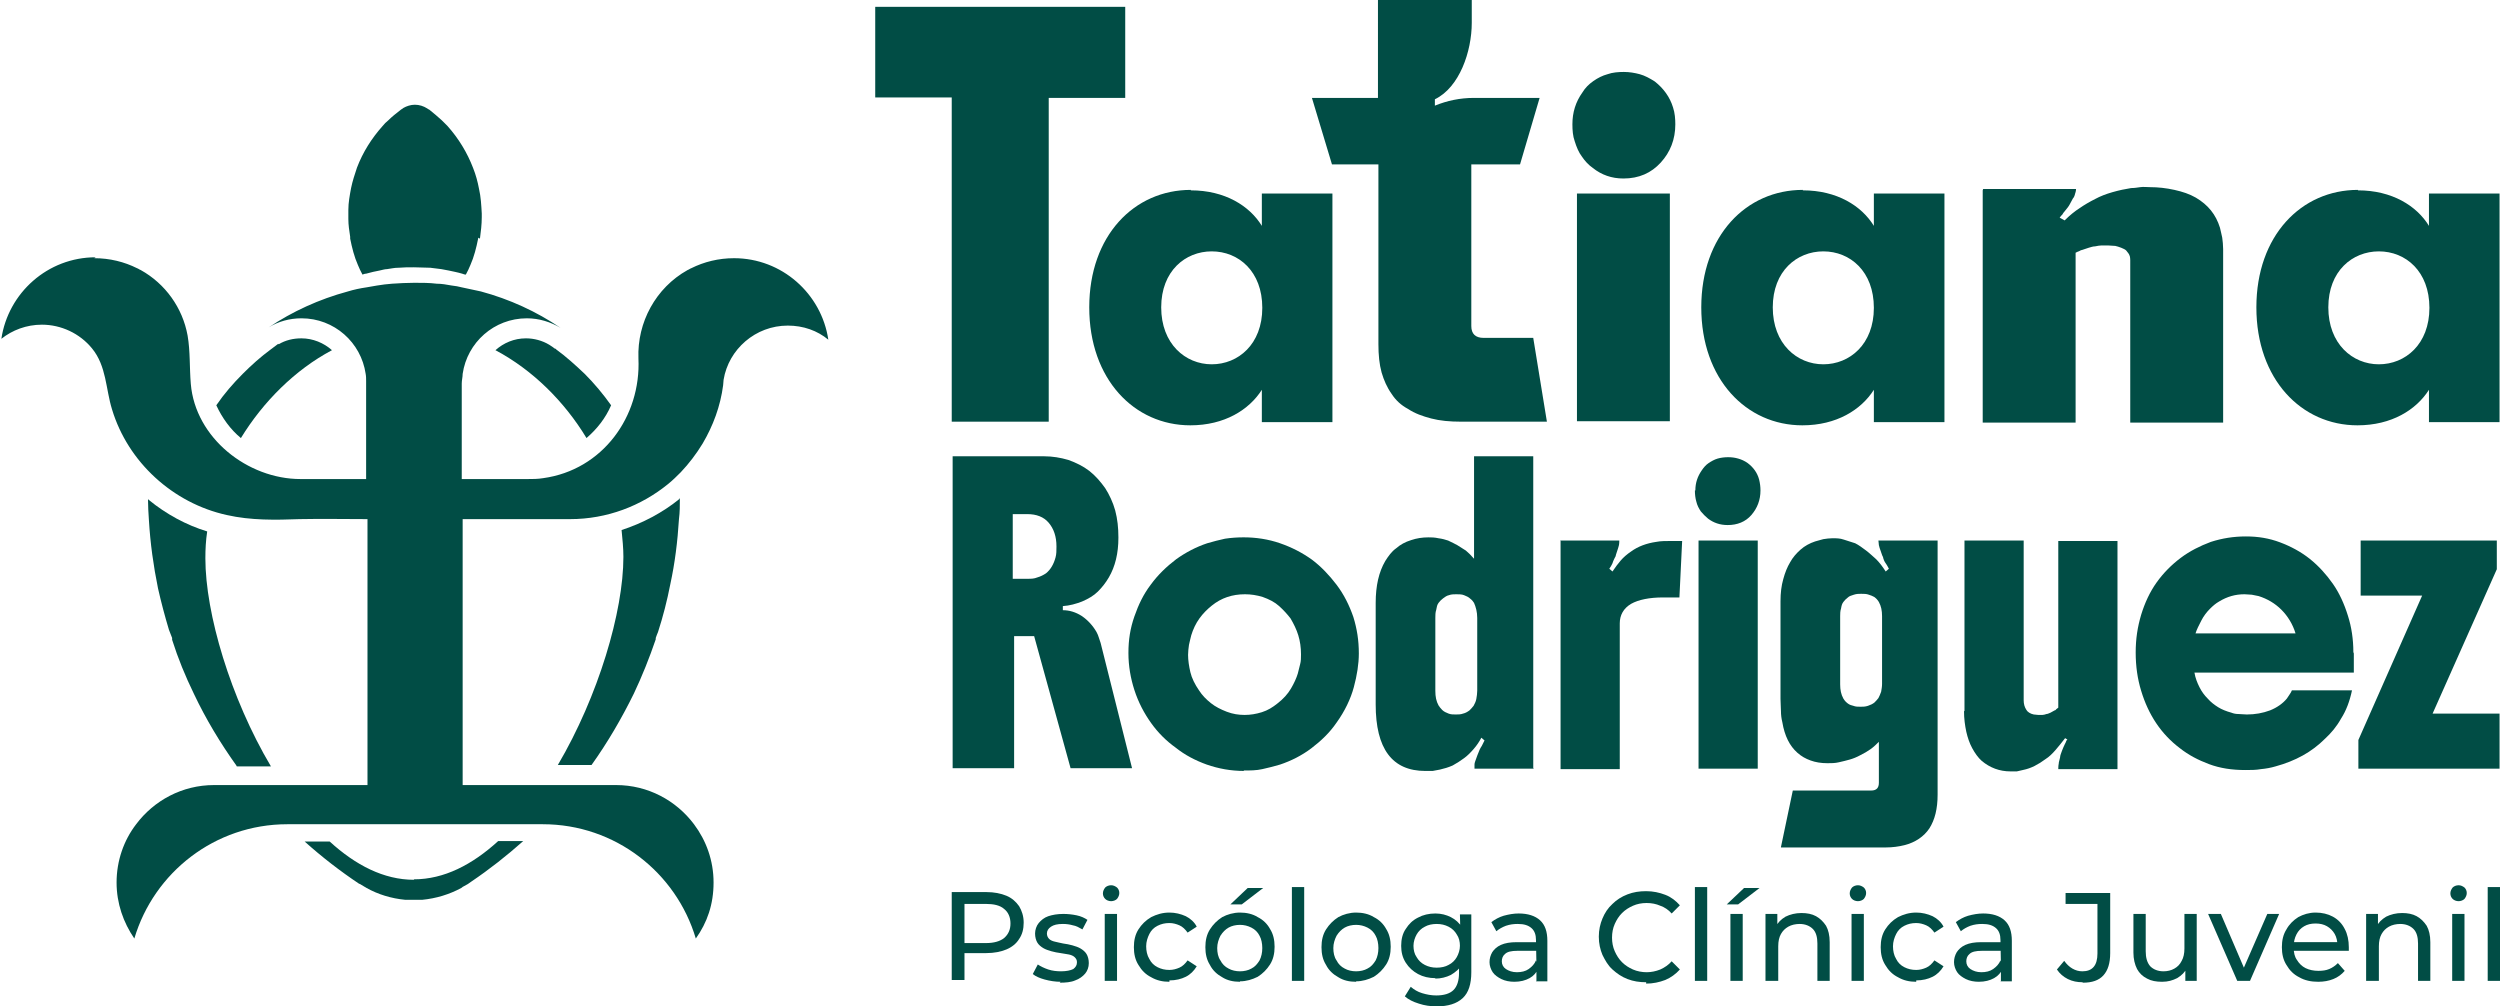 <?xml version="1.0" encoding="UTF-8"?>
<svg xmlns="http://www.w3.org/2000/svg" id="Capa_2" viewBox="0 0 54.9 22.1">
  <defs>
    <style>.cls-1{fill:#014d45;}</style>
  </defs>
  <g id="Capa_1-2">
    <g id="Capa_2-2">
      <path class="cls-1" d="M2.07,5.67c.34,0,.66.08.94.22.03.01.05.03.08.04.54.3.92.83,1.03,1.44.06.35.04.7.07,1.06.1,1.19,1.25,2.09,2.41,2.09h1.44v-2.15c0-.05,0-.11-.01-.16-.1-.69-.69-1.22-1.41-1.22-.26,0-.51.07-.72.2.52-.35,1.11-.62,1.74-.79.13-.04.27-.07.41-.09.08-.01.15-.03.23-.04.11-.02.22-.03.33-.04.16-.01.32-.02.49-.02s.33,0,.49.02c.11,0,.22.02.33.04.08.01.15.02.22.04.14.03.28.06.42.09.63.17,1.22.44,1.75.8-.22-.13-.47-.21-.74-.21-.72,0-1.31.53-1.41,1.22,0,.07-.02.14-.02.21v2.1h1.44c.12,0,.23,0,.35-.02,1.3-.18,2.15-1.35,2.09-2.63-.03-.79.38-1.55,1.08-1.94.03-.01.05-.03.08-.04.28-.14.6-.22.94-.22,1.05,0,1.92.78,2.07,1.79-.24-.2-.55-.31-.89-.31-.71,0-1.3.52-1.41,1.19,0,0,0,0,0,0,0,.04-.01.08-.01.12,0,0,0,0,0,0-.06.46-.22.89-.45,1.28-.14.23-.3.44-.48.63-.09.09-.18.18-.28.26-.59.48-1.34.77-2.15.77h-2.36v5.84h3.37c.7,0,1.32.34,1.71.86.27.36.43.8.43,1.28s-.14.88-.39,1.23c-.43-1.45-1.77-2.51-3.36-2.51h-5.61c-1.59,0-2.93,1.06-3.36,2.51-.24-.35-.39-.77-.39-1.23,0-.48.16-.93.43-1.28.39-.52,1.01-.86,1.71-.86h3.37v-5.84c-.5,0-.99-.01-1.49,0-.53.02-1.07.03-1.6-.09-1.18-.26-2.17-1.16-2.52-2.32-.14-.45-.12-.95-.44-1.34-.27-.33-.68-.52-1.1-.52-.34,0-.65.12-.89.31.15-1.01,1.02-1.79,2.07-1.79Z"></path>
      <path class="cls-1" d="M10.5,5.22s0,.02,0,.02c-.04.2-.09.4-.17.58-.03.07-.06.14-.1.21-.03,0-.05-.01-.08-.02-.1-.03-.21-.05-.3-.07-.06-.01-.11-.02-.16-.03-.08-.01-.16-.02-.24-.03-.12,0-.24-.01-.36-.01s-.23,0-.34.01h-.01c-.08,0-.16.02-.24.03-.05,0-.11.02-.16.03-.1.02-.2.04-.3.07-.03,0-.05.01-.08.02-.04-.07-.07-.14-.1-.21-.08-.18-.13-.38-.17-.58,0-.01,0-.02,0-.04-.02-.13-.04-.26-.04-.39,0,0,0,0,0,0,0-.03,0-.07,0-.1s0-.07,0-.1c0,0,0,0,0,0,0-.16.03-.32.06-.48.03-.15.08-.3.13-.45.13-.34.32-.64.56-.91.04-.05.08-.09.13-.13.08-.08.17-.15.26-.22,0,0,0,0,0,0,.02-.02.05-.03.07-.05,0,0,0,0,0,0,.07-.04.16-.07.25-.07.1,0,.19.03.27.08,0,0,0,0,0,0,.01.01.03.02.05.03,0,0,0,0,0,0,.09.07.18.15.27.23.04.04.09.09.13.13.24.27.43.58.56.92,0,0,0,0,0,0,.06.15.1.3.13.46.04.17.05.36.06.54,0,.01,0,.02,0,.04s0,.03,0,.04c0,.16-.02.32-.04.47Z"></path>
      <path class="cls-1" d="M5.19,16.81c-.35-.49-.67-1.02-.93-1.57-.19-.39-.35-.78-.48-1.19h0s0-.03,0-.04c-.02-.06-.05-.12-.07-.18,0,0,0,0,0,0h0c-.09-.3-.17-.6-.24-.91,0,0,0,0,0,0h0c-.1-.49-.17-.99-.2-1.5-.01-.15-.02-.31-.02-.46,0,0,.01.01.02.02.38.31.82.55,1.28.69-.03.2-.04.39-.04.59,0,1.21.55,3.07,1.44,4.57h-.75Z"></path>
      <path class="cls-1" d="M12.88,9.62c-.49-.81-1.19-1.5-2-1.93.18-.16.41-.26.67-.26.18,0,.36.05.51.14.05.03.09.06.13.09h.02s0,.01,0,.01c.22.16.43.35.63.54.21.21.41.45.58.69-.12.28-.31.52-.53.71Z"></path>
      <path class="cls-1" d="M6.12,7.56c.15-.09.32-.13.5-.13.25,0,.49.1.67.26-.81.43-1.51,1.13-2,1.93-.23-.19-.41-.44-.54-.72.17-.25.37-.48.58-.69.19-.19.4-.38.62-.54.05-.04.11-.08.16-.12Z"></path>
      <path class="cls-1" d="M9.09,19.31c.66,0,1.28-.32,1.85-.84h.55c-.36.32-.74.62-1.14.89-.05.04-.1.07-.16.1-.02.01-.04.02-.06.04-.26.14-.55.23-.86.26-.06,0-.12,0-.18,0s-.12,0-.19,0c-.31-.03-.6-.12-.85-.26-.05-.03-.1-.06-.15-.09,0,0,0,0-.01,0-.42-.28-.82-.59-1.2-.93h.55c.57.52,1.19.84,1.85.84Z"></path>
      <path class="cls-1" d="M14.91,10.96s.01-.01.02-.02c0,.15,0,.31-.02.46-.03.49-.09.97-.19,1.43,0,0,0,0,0,0h0c-.07.36-.16.71-.27,1.05,0,0,0,0,0,0-.02.04-.03.08-.05.13h0s0,.02,0,.03h0c-.14.41-.3.81-.48,1.19-.27.55-.58,1.08-.93,1.57h-.74c.89-1.51,1.44-3.37,1.44-4.57,0-.19-.02-.39-.04-.59.46-.15.9-.38,1.28-.69Z"></path>
      <path class="cls-1" d="M20.9,9.26V2.14h-1.68V.15h5.49v2h-1.68v7.11h-2.13Z"></path>
      <path class="cls-1" d="M32.32,0v.5c0,.63-.27,1.42-.81,1.68v.14c.27-.11.55-.17.86-.17h1.44l-.43,1.46h-1.07v3.55c0,.17.09.26.27.26h1.09l.3,1.84h-1.89c-.24,0-.46-.02-.65-.07-.19-.05-.36-.11-.51-.21-.15-.08-.27-.19-.36-.33-.1-.14-.17-.3-.22-.47-.05-.18-.07-.39-.07-.62v-3.95h-1.02l-.44-1.46h1.45V0h2.04Z"></path>
      <path class="cls-1" d="M34.63,4.25v5h2.04v-5h-2.04Z"></path>
      <path class="cls-1" d="M36.79,2.73c0,.33-.11.61-.32.84-.21.23-.48.35-.82.35-.26,0-.48-.08-.67-.23-.1-.07-.18-.16-.24-.25-.07-.09-.12-.21-.16-.34-.04-.11-.05-.24-.05-.37,0-.26.07-.49.22-.7.06-.1.14-.18.24-.25.1-.07.2-.12.31-.15.11-.04.24-.05.36-.05s.24.02.35.05c.11.03.22.09.33.16.19.15.33.34.4.57.04.12.05.25.05.38Z"></path>
      <path class="cls-1" d="M43.55,4.15h2.04s0,.05-.02.1c-.01.05-.03.09-.05.11-.02.04-.05.09-.07.13-.02.04-.06.09-.11.15-.02.02-.04.05-.05.07-.02.02-.04.04-.06.07l.11.06c.11-.11.22-.2.33-.27.1-.07.22-.14.34-.2.11-.06.24-.11.38-.15.14-.04.28-.07.41-.09.07,0,.13-.01.2-.02s.14,0,.21,0c.18,0,.36.02.54.06.18.04.33.09.47.17.27.16.44.37.53.66.02.07.03.14.05.22.01.08.02.16.02.25v3.81h-2.04v-3.57s0-.08-.02-.11c-.01-.03-.04-.06-.07-.1-.02-.02-.06-.04-.11-.06-.05-.02-.09-.03-.13-.04-.06,0-.11-.01-.16-.01s-.09,0-.14,0c-.04,0-.09.01-.14.02-.05,0-.1.02-.14.03-.04.01-.08.03-.15.05-.02,0-.05.02-.07.03-.02,0-.04.02-.07.03v3.73h-2.04v-5.1Z"></path>
      <path class="cls-1" d="M26.15,4.18c.75,0,1.29.34,1.56.78v-.71h1.55v5.02h-1.55v-.71c-.28.44-.82.78-1.57.78-1.23,0-2.22-1.01-2.22-2.59s.99-2.58,2.23-2.58ZM26.61,5.52c-.58,0-1.11.43-1.11,1.23s.53,1.25,1.11,1.25,1.11-.44,1.11-1.24-.52-1.24-1.11-1.24Z"></path>
      <path class="cls-1" d="M39.59,4.18c.75,0,1.29.34,1.56.78v-.71h1.55v5.02h-1.55v-.71c-.28.44-.82.78-1.57.78-1.23,0-2.22-1.01-2.22-2.59s.99-2.58,2.23-2.58ZM40.04,5.52c-.58,0-1.11.43-1.11,1.23s.53,1.25,1.11,1.25,1.11-.44,1.11-1.24-.52-1.24-1.11-1.24Z"></path>
      <path class="cls-1" d="M51.78,4.18c.75,0,1.29.34,1.56.78v-.71h1.55v5.02h-1.55v-.71c-.28.44-.82.78-1.57.78-1.23,0-2.22-1.01-2.22-2.59s.99-2.58,2.23-2.58ZM52.24,5.52c-.58,0-1.11.43-1.11,1.23s.53,1.25,1.11,1.25,1.11-.44,1.11-1.24-.52-1.24-1.11-1.24Z"></path>
      <path class="cls-1" d="M24.56,11.81c0,.34-.07.63-.21.87-.07.12-.15.22-.24.31-.09.09-.21.16-.35.22-.13.05-.27.09-.42.1v.09c.14,0,.28.04.42.13.13.09.24.21.32.35.02.04.04.08.05.12s.03.08.04.12l.69,2.75h-1.35l-.8-2.9h-.44v2.9h-1.35v-6.85h2.01c.18,0,.36.03.53.08.17.06.33.14.46.24.14.11.25.24.35.38.09.14.17.31.22.49.05.19.07.38.07.59ZM22.25,12.71h.32c.07,0,.14,0,.21-.03.07-.02.13-.05.19-.09.1-.08.17-.2.21-.35.02-.07.02-.15.02-.24,0-.22-.06-.39-.17-.52-.11-.13-.27-.19-.47-.19h-.32v1.42Z"></path>
      <path class="cls-1" d="M27.32,16.93c-.29,0-.56-.05-.82-.14-.25-.09-.48-.21-.68-.37-.21-.15-.39-.33-.54-.54s-.28-.45-.37-.73c-.08-.25-.13-.52-.13-.81s.04-.54.13-.8.2-.49.36-.7c.16-.22.35-.4.56-.56.21-.15.44-.27.68-.35.13-.04.26-.07.39-.1.13-.02.27-.03.41-.03.27,0,.54.04.8.13.26.09.49.21.7.36.2.15.38.34.54.55.16.21.28.45.37.71.04.13.07.26.09.39.02.13.03.27.03.41,0,.23-.04.48-.11.74-.07.26-.2.53-.38.78-.15.22-.34.4-.55.56-.21.16-.45.28-.69.36-.13.04-.26.07-.39.1s-.27.03-.41.03ZM27.33,15.7c.13,0,.25-.02.38-.06s.24-.11.34-.19c.13-.1.23-.21.3-.33.07-.12.12-.23.15-.33.02-.07.03-.13.05-.2s.02-.14.02-.22c0-.15-.02-.29-.06-.42-.04-.13-.1-.25-.17-.37-.07-.09-.15-.18-.25-.27-.1-.09-.22-.15-.36-.2-.13-.04-.26-.06-.39-.06-.28,0-.52.08-.73.25-.1.08-.19.17-.27.28-.08.11-.14.24-.18.37-.02.07-.03.13-.05.21-.01.07-.02.15-.02.22,0,.12.02.25.05.38.03.13.1.27.19.4.07.11.16.2.26.28.1.08.22.14.35.19.13.05.26.07.39.07Z"></path>
      <path class="cls-1" d="M33.68,16.88h-1.3s0-.05,0-.09c0-.04.02-.08.04-.14.02-.05.03-.09.05-.13.01-.03.03-.08.07-.14.01-.02.02-.04.03-.06.01-.02.02-.04.03-.06l-.07-.06c-.04.08-.1.17-.17.25-.07.08-.14.15-.21.2-.08.06-.16.11-.25.16-.09.04-.19.07-.28.09-.05.01-.1.02-.16.03-.05,0-.11,0-.16,0-.73,0-1.09-.49-1.09-1.46v-2.23c0-.38.07-.68.21-.92.07-.11.14-.21.24-.28.09-.08.2-.14.33-.18.12-.04.24-.06.38-.06.06,0,.13,0,.22.02.08.01.15.03.21.05.08.04.15.07.2.1.05.03.11.07.19.12.06.05.12.11.18.18v-2.25h1.3v6.84ZM32.44,15.17v-1.6c0-.13-.03-.24-.07-.33-.02-.03-.04-.06-.08-.09-.04-.04-.09-.06-.14-.08-.05-.02-.11-.02-.17-.02-.05,0-.11,0-.16.02-.05.01-.09.04-.13.07-.04.03-.07.06-.1.1-.03.04-.04.09-.05.15-.02.06-.02.12-.02.18v1.6c0,.13.02.23.07.32.02.03.04.06.08.1.04.04.09.06.14.08.05.02.1.02.16.02.05,0,.11,0,.16-.02.05-.01.1-.04.14-.07.03-.03.06-.06.09-.1.02-.04.05-.09.06-.15.01-.06.02-.12.02-.18Z"></path>
      <path class="cls-1" d="M34.26,11.87h1.3s0,.08-.01.11-.02.08-.04.13c-.02.06-.03.09-.03.1,0,.01-.01.02-.02.04,0,.01-.03.05-.05.12-.02.04-.04.08-.07.12l.07.06c.06-.09.12-.17.18-.24.06-.07.14-.14.23-.2.15-.11.34-.18.55-.21.1-.02.21-.02.35-.02h.22l-.06,1.24h-.36c-.3,0-.54.05-.7.14-.17.1-.25.25-.25.43v3.2h-1.3v-5.01Z"></path>
      <path class="cls-1" d="M37.23,10.77c0-.17.05-.31.14-.44.04-.06.09-.12.15-.16s.13-.08.2-.1c.07-.02.15-.03.23-.03s.15.01.22.03c.07.02.14.05.21.1.12.09.21.21.25.36.02.08.03.16.03.24,0,.21-.07.39-.2.54-.13.15-.31.22-.52.22-.17,0-.31-.05-.43-.14-.06-.05-.11-.1-.16-.16-.04-.06-.08-.13-.1-.22-.02-.07-.03-.15-.03-.24ZM37.3,16.88v-5.01h1.3v5.01h-1.3Z"></path>
      <path class="cls-1" d="M39.11,18.6l.26-1.24h1.72c.12,0,.17-.06.17-.17v-.9c-.05.05-.11.11-.18.16-.07.05-.14.09-.22.13-.09.05-.17.08-.24.1s-.15.04-.24.06c-.08.02-.17.02-.25.02-.14,0-.26-.02-.37-.06-.11-.04-.2-.09-.29-.17-.17-.15-.28-.37-.33-.67-.02-.08-.03-.16-.03-.24,0-.08-.01-.17-.01-.27v-2.15c0-.18.02-.34.06-.48.04-.15.09-.27.15-.37.06-.11.14-.2.23-.28s.2-.14.32-.18c.06-.02.12-.03.18-.05.07-.01.13-.02.2-.02.08,0,.17,0,.25.03s.17.05.25.08c.08.04.16.1.24.16.08.06.15.13.22.19.07.07.14.16.21.27l.07-.06s-.04-.08-.07-.12-.05-.09-.06-.14c-.02-.03-.03-.08-.05-.13-.02-.05-.03-.09-.04-.13,0-.04-.01-.07-.01-.1h1.3v5.58c0,.31-.06.55-.18.74-.12.18-.31.31-.55.37-.12.03-.26.05-.41.05h-2.3ZM41.33,15.03v-1.5c0-.12-.02-.22-.07-.31-.03-.05-.06-.08-.1-.11-.04-.02-.08-.04-.12-.05-.05-.02-.11-.02-.17-.02-.05,0-.1,0-.16.02s-.1.03-.13.06c-.04.03-.07.06-.1.1s-.04.08-.05.14c-.02.06-.02.12-.02.17v1.5c0,.12.02.22.07.31.03.05.06.08.1.11.04.03.08.04.12.05.05.02.1.02.16.02.05,0,.1,0,.16-.02s.1-.04.14-.07c.03-.03.06-.06.09-.1.02-.04.04-.08.06-.14.01-.06.02-.11.02-.17Z"></path>
      <path class="cls-1" d="M43.14,15.61v-3.74h1.3v3.51c0,.08.02.15.06.21.01.02.03.04.06.06.03.02.06.03.1.04.03,0,.07.01.1.01s.06,0,.09,0c.03,0,.06-.01.09-.02.03,0,.06-.02.09-.03.02-.01.05-.03.09-.05.02,0,.03-.02.04-.03s.03-.02.04-.03v-3.66h1.3v5.01h-1.3s0-.08.01-.12c0-.04.02-.08.03-.14,0-.04.02-.08.04-.14.02-.05.04-.1.06-.14.01-.02.02-.04.03-.06,0-.02.02-.04.03-.05l-.05-.03c-.07.09-.14.18-.21.26-.07.08-.14.15-.22.2-.08.06-.16.11-.24.15-.08.04-.16.07-.26.09-.04.01-.09.02-.13.03-.04,0-.09,0-.14,0-.24,0-.45-.08-.63-.23-.08-.07-.15-.17-.21-.28-.06-.11-.1-.23-.13-.36-.03-.14-.05-.29-.05-.45Z"></path>
      <path class="cls-1" d="M51.69,14.35v.42h-3.5c.02.12.06.22.11.32.05.1.11.18.18.25.07.08.15.14.23.19.08.05.18.09.29.12.05.02.1.03.16.03.06,0,.11.01.18.01.18,0,.35-.03.51-.09.15-.06.28-.15.37-.26.02-.03.04-.06.06-.09.02-.03.04-.06.05-.09h1.32c-.05.24-.13.45-.24.62-.1.18-.22.32-.35.44-.15.15-.31.27-.49.37-.18.1-.38.18-.6.24-.1.03-.21.05-.32.06-.11.02-.22.02-.34.02-.3,0-.56-.04-.8-.13s-.45-.2-.64-.35c-.41-.31-.69-.73-.85-1.26-.08-.26-.12-.54-.12-.84s.04-.56.12-.83c.08-.26.19-.5.34-.71.15-.21.33-.39.53-.54s.42-.26.66-.35c.25-.08.5-.12.77-.12s.51.04.75.13.46.21.65.36c.2.16.37.35.51.55s.25.44.33.7c.08.25.12.52.12.8ZM48.21,13.91h2.2c-.06-.2-.17-.38-.31-.52-.14-.14-.31-.24-.5-.3-.05-.01-.1-.02-.15-.03-.05,0-.1-.01-.16-.01-.2,0-.38.05-.56.16-.07.04-.13.09-.2.16-.07.07-.14.16-.19.26-.05.1-.1.19-.13.29Z"></path>
      <path class="cls-1" d="M51.79,16.88v-.63l1.4-3.17h-1.35v-1.21h2.99v.63l-1.41,3.17h1.47v1.21h-3.11Z"></path>
      <path class="cls-1" d="M20.9,21.54v-1.95h.76c.17,0,.32.03.44.08.12.05.21.13.28.23.06.1.1.22.1.36s-.03.26-.1.36c-.06.1-.16.18-.28.23-.12.05-.27.08-.44.08h-.61l.13-.13v.72h-.28ZM21.18,20.85l-.13-.14h.6c.18,0,.31-.04.4-.11.09-.08.14-.18.14-.32s-.05-.25-.14-.32c-.09-.08-.23-.11-.4-.11h-.6l.13-.14v1.15Z"></path>
      <path class="cls-1" d="M23.29,21.56c-.12,0-.24-.02-.35-.05-.11-.03-.2-.07-.26-.12l.11-.21c.06.04.14.08.23.11.09.03.19.04.28.04.12,0,.21-.02.27-.05.05-.04.08-.08.08-.15,0-.05-.02-.08-.05-.11-.03-.03-.08-.05-.13-.06-.05-.01-.12-.02-.18-.03-.07-.01-.13-.02-.2-.04s-.13-.04-.18-.07-.1-.07-.13-.12c-.03-.05-.05-.12-.05-.2s.03-.17.08-.23.12-.12.21-.15.2-.05.33-.05c.1,0,.19.01.29.03.1.02.18.06.24.1l-.11.21c-.07-.04-.14-.08-.21-.09-.07-.02-.14-.03-.22-.03-.12,0-.2.02-.26.06-.06.04-.09.09-.09.15,0,.05.02.09.05.12.03.03.08.05.13.06.05.01.12.03.18.04.07.01.13.02.2.04.07.02.13.04.18.07.05.03.1.07.13.12.03.05.05.12.05.2,0,.09-.03.17-.08.23-.05.06-.13.12-.22.15-.09.04-.21.05-.34.05Z"></path>
      <path class="cls-1" d="M24.4,19.79c-.05,0-.1-.02-.13-.05-.03-.03-.05-.07-.05-.12s.02-.09.05-.13c.03-.03.08-.05.13-.05s.09.02.13.05c.03.03.05.07.05.12s-.02.09-.05.13c-.03.03-.08.05-.13.05ZM24.26,21.54v-1.47h.27v1.47h-.27Z"></path>
      <path class="cls-1" d="M25.68,21.56c-.15,0-.28-.03-.4-.1-.12-.06-.21-.15-.28-.27-.07-.11-.1-.24-.1-.39s.03-.28.1-.39c.07-.11.16-.2.28-.27.12-.06.25-.1.4-.1.13,0,.25.03.36.08.1.05.19.13.24.23l-.2.13c-.05-.07-.11-.13-.18-.16-.07-.03-.14-.05-.22-.05-.1,0-.18.02-.26.06-.08.04-.14.1-.18.18-.04.08-.07.17-.07.27s.02.2.07.28c.04.08.1.14.18.18.08.04.16.06.26.06.08,0,.15-.02.22-.05.07-.03.13-.09.18-.16l.2.13c-.06.1-.14.18-.24.23-.1.05-.22.08-.36.08Z"></path>
      <path class="cls-1" d="M27.23,21.56c-.15,0-.28-.03-.39-.1-.11-.06-.21-.15-.27-.27-.07-.11-.1-.24-.1-.39s.03-.28.1-.39c.07-.11.16-.2.27-.27.11-.06.25-.1.39-.1s.28.03.39.1c.12.06.21.15.27.26.07.11.1.24.1.39s-.03.28-.1.39c-.07.11-.16.2-.27.27-.12.06-.25.1-.39.1ZM27.23,21.33c.09,0,.18-.02.25-.06.08-.04.13-.1.18-.18.04-.08.06-.17.06-.27s-.02-.2-.06-.27c-.04-.08-.1-.14-.18-.18-.08-.04-.16-.06-.25-.06s-.18.02-.25.06c-.07.04-.13.1-.18.18-.04.08-.07.17-.07.27s.02.2.07.27c.04.08.1.14.18.18.07.04.16.06.25.06ZM27.02,19.86l.38-.36h.34l-.47.36h-.25Z"></path>
      <path class="cls-1" d="M28.37,21.54v-2.06h.27v2.06h-.27Z"></path>
      <path class="cls-1" d="M29.78,21.56c-.15,0-.28-.03-.39-.1-.11-.06-.21-.15-.27-.27-.07-.11-.1-.24-.1-.39s.03-.28.1-.39c.07-.11.16-.2.27-.27.11-.06.25-.1.39-.1s.28.03.39.1c.12.06.21.15.27.26.07.11.1.24.1.39s-.03.28-.1.39c-.07.11-.16.2-.27.27-.12.06-.25.1-.39.1ZM29.78,21.33c.09,0,.18-.02.25-.06.08-.04.13-.1.18-.18.04-.08.06-.17.06-.27s-.02-.2-.06-.27c-.04-.08-.1-.14-.18-.18-.08-.04-.16-.06-.25-.06s-.18.02-.25.06c-.07.04-.13.1-.18.18-.04.08-.07.17-.07.27s.02.2.07.27c.04.08.1.14.18.18.07.04.16.06.25.06Z"></path>
      <path class="cls-1" d="M31.52,21.48c-.14,0-.27-.03-.38-.09-.11-.06-.2-.14-.27-.25-.07-.11-.1-.23-.1-.37s.03-.27.1-.37c.07-.11.15-.19.27-.25.11-.06.24-.09.38-.09.13,0,.24.03.34.08.1.05.19.13.25.23.06.11.09.24.09.4s-.03.29-.09.4c-.06.11-.15.18-.25.24-.1.05-.22.08-.34.08ZM31.55,22.1c-.14,0-.27-.02-.39-.06-.13-.04-.23-.09-.31-.16l.13-.21c.07.06.15.11.25.14.1.03.2.05.31.05.17,0,.3-.04.38-.12.08-.08.12-.21.12-.37v-.31l.03-.29v-.29s-.01-.4-.01-.4h.25v1.27c0,.26-.06.45-.19.57-.13.12-.32.18-.57.18ZM31.55,21.25c.1,0,.19-.02.26-.06.08-.04.14-.1.18-.17.04-.07.07-.16.07-.25s-.02-.18-.07-.25c-.04-.07-.1-.13-.18-.17-.08-.04-.16-.06-.26-.06s-.19.02-.26.06c-.08.04-.14.1-.18.17-.04.07-.07.16-.07.25s.02.18.07.25c.04.07.1.13.18.17.08.04.16.06.26.06Z"></path>
      <path class="cls-1" d="M33.26,21.56c-.11,0-.21-.02-.29-.06-.08-.04-.15-.09-.19-.15s-.07-.14-.07-.22.02-.15.06-.22c.04-.06.1-.12.19-.16.09-.04.2-.06.35-.06h.47v.19h-.46c-.13,0-.22.02-.27.07-.05.04-.07.1-.07.16,0,.07.03.13.09.17.06.04.14.07.24.07s.19-.02.26-.07.13-.11.16-.19l.05.18c-.04.09-.1.16-.19.21-.09.05-.2.08-.34.08ZM33.74,21.54v-.37s-.01-.53-.01-.53c0-.11-.03-.2-.1-.26-.07-.06-.16-.09-.3-.09-.09,0-.17.01-.26.04-.08.03-.15.07-.21.12l-.11-.2c.08-.06.17-.11.27-.14.11-.03.22-.05.33-.05.2,0,.36.05.47.15.11.1.16.25.16.45v.89h-.25Z"></path>
      <path class="cls-1" d="M36.15,21.57c-.15,0-.28-.02-.41-.07s-.23-.12-.33-.21-.16-.2-.22-.32c-.05-.12-.08-.25-.08-.4s.03-.28.08-.4c.05-.12.12-.23.22-.32.09-.09.2-.16.33-.21.13-.05.26-.07.41-.07s.29.03.42.08c.13.05.23.13.32.23l-.18.18c-.07-.08-.16-.14-.25-.17-.09-.04-.19-.06-.3-.06s-.21.02-.3.06c-.09.04-.17.09-.24.16-.07.07-.12.15-.16.24-.04.09-.06.19-.06.3s.02.21.06.3c.04.09.09.17.16.24.07.07.15.12.24.16.09.04.2.06.3.06s.2-.02.3-.06c.09-.04.18-.1.25-.18l.18.18c-.09.1-.2.18-.32.23-.13.05-.27.08-.42.08Z"></path>
      <path class="cls-1" d="M37.22,21.54v-2.06h.27v2.06h-.27Z"></path>
      <path class="cls-1" d="M37.92,19.86l.38-.36h.34l-.47.36h-.25ZM38,21.54v-1.47h.27v1.47h-.27Z"></path>
      <path class="cls-1" d="M38.77,21.54v-1.47h.26v.4l-.04-.11c.05-.1.12-.17.22-.23.1-.05.22-.08.35-.08.12,0,.23.02.32.07.09.05.16.12.22.21.05.09.08.21.08.36v.85h-.27v-.82c0-.14-.03-.25-.1-.32s-.17-.11-.29-.11c-.09,0-.18.02-.25.06-.07.04-.12.09-.16.16-.04.07-.06.16-.06.27v.76h-.27Z"></path>
      <path class="cls-1" d="M40.8,19.79c-.05,0-.1-.02-.13-.05-.03-.03-.05-.07-.05-.12s.02-.09.05-.13c.03-.03.08-.05.13-.05s.09.02.13.05c.03.03.05.07.05.12s-.02.09-.05.13c-.03.03-.08.05-.13.05ZM40.66,21.54v-1.47h.27v1.47h-.27Z"></path>
      <path class="cls-1" d="M42.08,21.56c-.15,0-.28-.03-.4-.1-.12-.06-.21-.15-.28-.27-.07-.11-.1-.24-.1-.39s.03-.28.1-.39c.07-.11.16-.2.28-.27.12-.06.25-.1.4-.1.13,0,.25.03.36.08.1.05.19.13.24.23l-.2.13c-.05-.07-.11-.13-.18-.16-.07-.03-.14-.05-.22-.05-.1,0-.18.02-.26.06-.08.04-.14.1-.18.18-.04.08-.07.17-.07.27s.02.2.07.28c.04.08.1.14.18.18.08.04.16.06.26.06.08,0,.15-.02.22-.05.07-.03.13-.09.18-.16l.2.13c-.06.1-.14.18-.24.23-.1.05-.22.08-.36.08Z"></path>
      <path class="cls-1" d="M43.46,21.56c-.11,0-.21-.02-.29-.06-.08-.04-.15-.09-.19-.15s-.07-.14-.07-.22.02-.15.06-.22c.04-.06.1-.12.19-.16.09-.04.2-.06.35-.06h.47v.19h-.46c-.13,0-.22.02-.27.07-.05.04-.07.1-.07.16,0,.07.03.13.09.17.06.04.14.07.24.07s.19-.02.26-.07.13-.11.16-.19l.05.18c-.04.09-.1.16-.19.21-.09.05-.2.08-.34.08ZM43.94,21.54v-.37s-.01-.53-.01-.53c0-.11-.03-.2-.1-.26-.07-.06-.16-.09-.3-.09-.09,0-.17.01-.26.04-.08.03-.15.07-.21.12l-.11-.2c.08-.06.17-.11.27-.14.11-.03.22-.05.33-.05.2,0,.36.05.47.15.11.1.16.25.16.45v.89h-.25Z"></path>
      <path class="cls-1" d="M45.73,21.57c-.11,0-.22-.02-.32-.07-.1-.05-.18-.12-.24-.21l.16-.19c.05.07.11.13.18.17.07.04.14.06.22.06.22,0,.33-.13.33-.39v-1.09h-.7v-.24h.98v1.32c0,.22-.05.38-.15.49s-.25.16-.45.16Z"></path>
      <path class="cls-1" d="M47.48,21.56c-.13,0-.24-.02-.33-.07-.1-.05-.17-.12-.22-.21-.05-.1-.08-.22-.08-.36v-.85h.27v.82c0,.14.03.25.1.33.07.07.17.11.29.11.09,0,.17-.02.24-.06.07-.04.12-.09.16-.17.04-.07.06-.16.06-.27v-.76h.27v1.47h-.25v-.4l.04.11c-.05.1-.12.17-.22.23-.1.05-.2.08-.33.08Z"></path>
      <path class="cls-1" d="M49.13,21.54l-.64-1.47h.28l.57,1.33h-.13l.58-1.33h.26l-.64,1.47h-.27Z"></path>
      <path class="cls-1" d="M50.91,21.56c-.16,0-.3-.03-.42-.1-.12-.06-.21-.15-.28-.27-.07-.11-.1-.24-.1-.39s.03-.28.1-.39c.06-.11.15-.2.26-.27.11-.06.24-.1.38-.1s.27.03.38.09c.11.06.2.15.26.27.06.11.09.25.09.4,0,.01,0,.02,0,.04,0,.01,0,.03,0,.04h-1.25v-.19h1.11l-.11.07c0-.09-.02-.18-.06-.25-.04-.07-.1-.13-.17-.17-.07-.04-.15-.06-.25-.06s-.18.02-.25.06c-.07.04-.13.1-.17.18-.04.08-.06.16-.06.26v.04c0,.1.02.19.07.26.05.08.11.14.19.18.08.04.18.06.28.06.09,0,.17-.01.24-.04.07-.03.13-.07.19-.13l.15.17c-.07.08-.15.14-.25.18-.1.04-.21.06-.33.06Z"></path>
      <path class="cls-1" d="M51.96,21.54v-1.47h.26v.4l-.04-.11c.05-.1.12-.17.22-.23.1-.05.22-.08.35-.08.12,0,.23.02.32.07.09.05.16.12.22.21.05.09.08.21.08.36v.85h-.27v-.82c0-.14-.03-.25-.1-.32s-.17-.11-.29-.11c-.09,0-.18.02-.25.06-.07.04-.12.09-.16.16-.04.07-.06.16-.06.27v.76h-.27Z"></path>
      <path class="cls-1" d="M53.99,19.79c-.05,0-.1-.02-.13-.05-.03-.03-.05-.07-.05-.12s.02-.09.05-.13c.03-.03.08-.05.13-.05s.09.02.13.05c.03.03.05.07.05.12s-.02.09-.05.13c-.03.03-.08.05-.13.05ZM53.85,21.54v-1.47h.27v1.47h-.27Z"></path>
      <path class="cls-1" d="M54.63,21.54v-2.06h.27v2.06h-.27Z"></path>
    </g>
  </g>
</svg>
